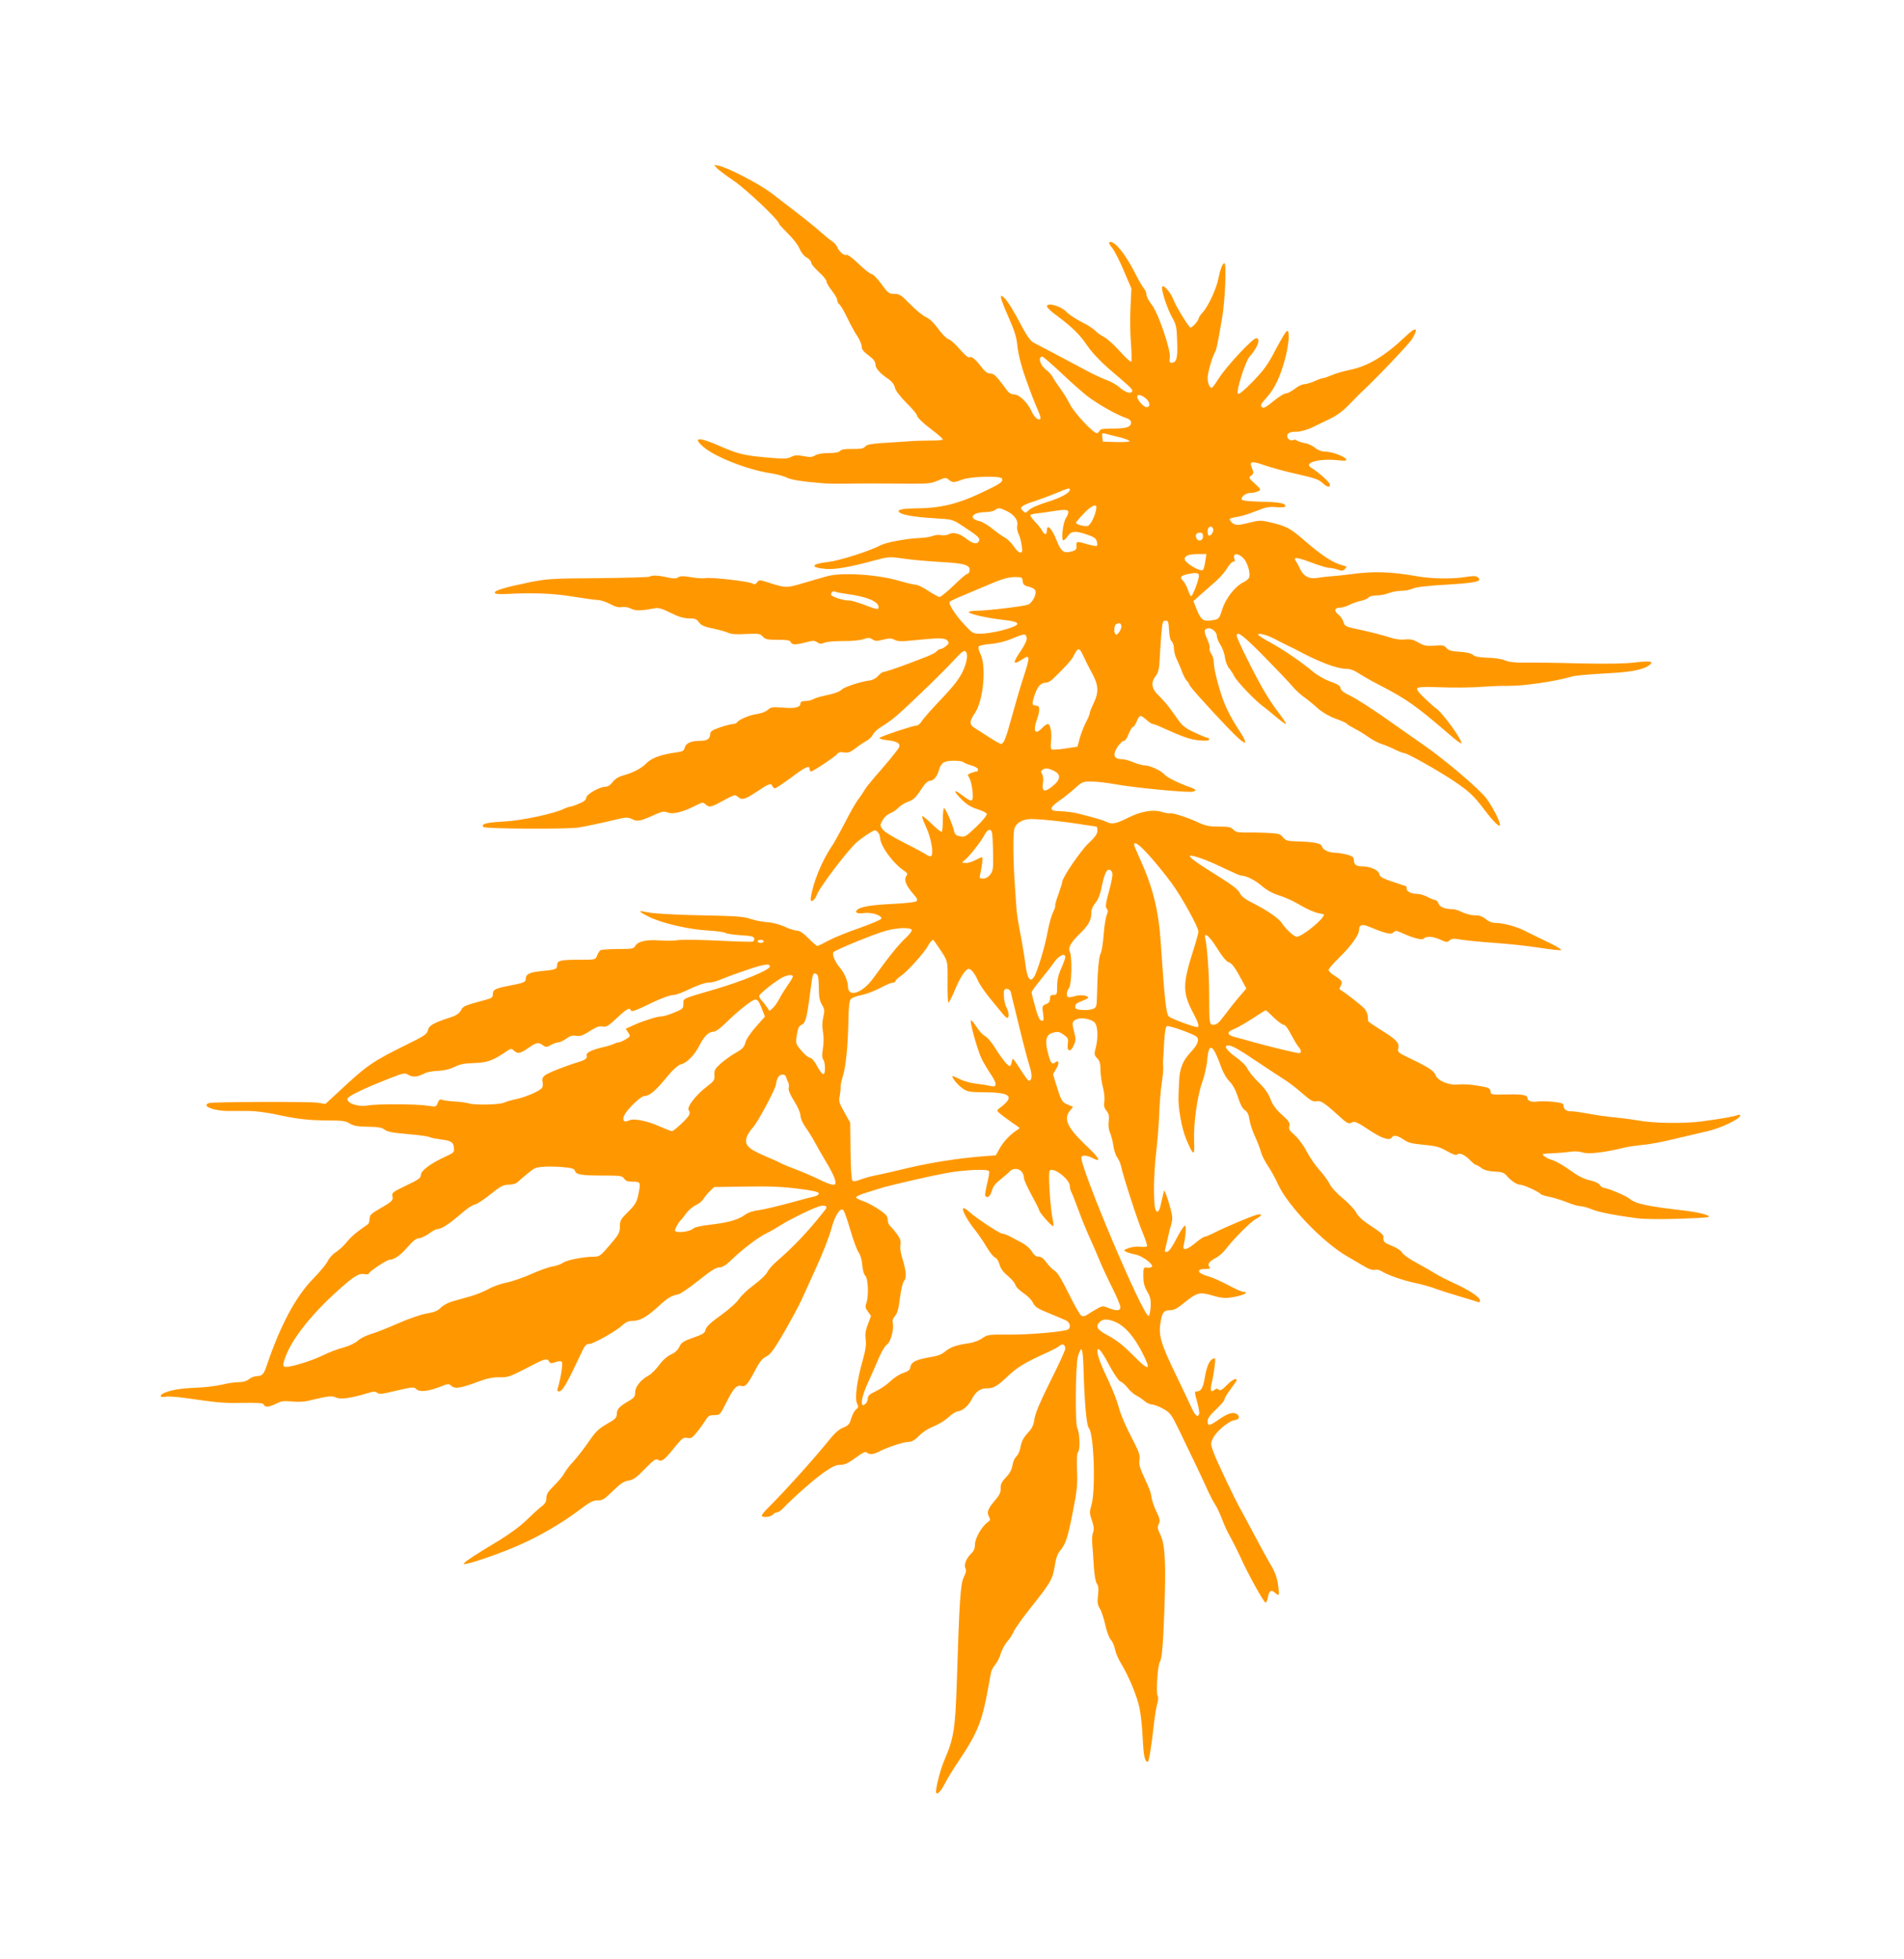 <?xml version="1.0" standalone="no"?>
<!DOCTYPE svg PUBLIC "-//W3C//DTD SVG 20010904//EN"
 "http://www.w3.org/TR/2001/REC-SVG-20010904/DTD/svg10.dtd">
<svg version="1.0" xmlns="http://www.w3.org/2000/svg"
 width="1244pt" height="1280pt" viewBox="0 0 1244 1280"
 preserveAspectRatio="xMidYMid meet">
<g transform="translate(0,1280) scale(0.1,-0.1)"
fill="#ff9800" stroke="none">
<path d="M4684 11702 c10 -12 60 -49 110 -83 81 -55 296 -258 296 -281 0 -4
27 -33 59 -65 33 -32 67 -76 75 -98 10 -24 28 -47 46 -57 17 -9 30 -24 30 -34
0 -9 23 -36 50 -61 28 -25 50 -52 50 -61 0 -10 16 -37 35 -61 19 -24 35 -52
35 -61 0 -10 7 -23 15 -30 9 -7 32 -47 52 -89 20 -42 49 -95 65 -118 15 -23
28 -53 28 -67 0 -18 12 -34 45 -58 32 -24 44 -40 45 -59 0 -26 28 -57 88 -98
20 -14 35 -34 39 -53 4 -19 31 -55 74 -99 38 -37 69 -74 69 -80 0 -15 40 -53
113 -108 31 -24 57 -47 57 -52 0 -4 -35 -8 -77 -7 -43 0 -114 -2 -158 -6 -44
-3 -120 -8 -170 -11 -67 -5 -93 -10 -103 -23 -9 -12 -28 -16 -82 -15 -48 1
-73 -3 -81 -13 -8 -9 -33 -14 -76 -14 -40 0 -72 -6 -87 -15 -18 -12 -33 -13
-75 -5 -42 8 -58 7 -82 -5 -24 -13 -47 -14 -146 -5 -161 14 -198 23 -318 75
-141 62 -183 60 -110 -4 74 -65 287 -149 435 -172 41 -6 91 -19 110 -29 31
-15 90 -25 245 -38 28 -2 95 -3 150 -2 119 2 212 2 402 0 125 -1 147 1 192 21
48 20 53 20 70 5 22 -20 35 -20 86 0 55 22 255 27 262 7 8 -21 -10 -34 -143
-96 -145 -69 -263 -97 -410 -98 -105 -1 -142 -10 -114 -29 24 -16 107 -29 229
-36 113 -7 115 -7 180 -50 100 -65 115 -79 108 -97 -10 -25 -40 -21 -81 12
-44 35 -87 47 -117 31 -12 -7 -34 -9 -50 -6 -16 3 -41 1 -57 -6 -15 -6 -54
-12 -87 -13 -83 -4 -215 -28 -251 -47 -69 -37 -268 -101 -341 -109 -116 -13
-124 -37 -15 -46 59 -5 164 14 324 58 82 22 90 23 180 10 51 -8 152 -17 223
-21 143 -8 189 -16 205 -35 12 -14 3 -45 -12 -45 -6 0 -45 -34 -87 -75 -43
-41 -84 -75 -92 -75 -8 0 -41 18 -74 40 -33 22 -70 40 -82 40 -13 0 -62 12
-110 26 -144 42 -377 56 -471 29 -26 -7 -94 -27 -152 -44 -111 -33 -115 -33
-223 1 -64 21 -68 21 -80 4 -11 -15 -18 -16 -34 -7 -26 14 -269 41 -305 34
-15 -3 -57 0 -92 6 -51 9 -70 9 -85 -1 -15 -9 -31 -9 -71 0 -58 14 -103 15
-114 5 -4 -4 -154 -8 -334 -10 -305 -2 -336 -4 -452 -27 -161 -33 -232 -54
-227 -69 2 -8 29 -10 88 -7 157 9 304 3 430 -19 70 -11 140 -21 156 -21 17 0
52 -12 79 -26 33 -18 57 -24 77 -20 17 3 41 -1 59 -10 31 -16 66 -15 155 2 25
5 49 -2 105 -30 52 -26 86 -36 120 -36 38 0 50 -4 65 -26 15 -20 35 -29 94
-41 40 -8 85 -21 99 -28 17 -8 55 -11 115 -7 82 4 92 2 109 -17 16 -18 30 -21
98 -21 61 0 80 -3 84 -15 8 -19 34 -19 101 -1 44 12 55 12 72 0 15 -11 25 -12
48 -3 15 7 70 11 121 11 55 -1 110 4 132 12 34 11 42 11 60 -1 18 -12 28 -13
70 -2 41 10 54 10 75 -1 21 -11 45 -12 139 -2 153 16 191 15 207 -4 11 -14 10
-19 -10 -35 -13 -11 -29 -19 -36 -19 -7 0 -18 -7 -25 -15 -6 -8 -37 -24 -68
-36 -32 -12 -79 -30 -107 -41 -81 -31 -159 -57 -173 -58 -7 0 -23 -12 -35 -26
-12 -14 -36 -27 -52 -29 -58 -7 -164 -41 -184 -59 -18 -17 -48 -27 -131 -45
-19 -4 -45 -13 -57 -19 -12 -7 -35 -12 -52 -12 -21 0 -31 -5 -31 -15 0 -26
-35 -35 -114 -28 -68 5 -79 4 -99 -14 -12 -12 -44 -24 -72 -28 -50 -7 -118
-36 -130 -55 -3 -5 -15 -10 -26 -10 -11 0 -49 -10 -85 -22 -51 -18 -64 -27
-64 -43 0 -32 -20 -45 -66 -45 -59 0 -92 -15 -100 -44 -5 -21 -14 -26 -52 -31
-103 -14 -166 -37 -199 -72 -33 -34 -90 -63 -161 -82 -23 -7 -47 -23 -60 -41
-14 -19 -32 -30 -46 -30 -39 0 -126 -50 -126 -72 0 -13 -14 -25 -46 -38 -25
-11 -51 -20 -58 -20 -7 0 -27 -7 -44 -15 -62 -31 -275 -76 -387 -82 -117 -6
-156 -16 -136 -36 12 -12 530 -15 616 -4 37 5 152 29 272 58 44 10 56 10 84
-3 35 -17 50 -14 153 32 42 19 55 21 81 11 35 -12 98 4 184 48 39 20 44 21 60
7 25 -23 36 -21 119 25 68 37 75 39 91 25 27 -25 48 -20 121 29 84 56 98 61
106 41 3 -9 11 -16 18 -16 6 0 53 32 105 70 93 70 121 83 121 55 0 -8 4 -15 9
-15 13 0 154 94 170 113 10 13 23 16 46 11 26 -4 40 1 77 29 25 20 58 42 73
49 14 8 32 25 38 39 7 13 27 33 45 44 18 11 55 36 81 55 51 37 334 309 414
398 26 30 53 52 60 49 24 -7 19 -67 -12 -132 -22 -47 -58 -95 -140 -181 -61
-64 -119 -129 -128 -145 -10 -16 -25 -29 -35 -29 -22 0 -229 -69 -242 -81 -5
-4 19 -11 52 -15 67 -7 89 -23 74 -50 -11 -20 -88 -113 -159 -193 -28 -33 -57
-69 -64 -82 -7 -13 -25 -40 -40 -59 -15 -19 -55 -88 -88 -154 -34 -65 -70
-130 -80 -145 -71 -103 -131 -250 -144 -351 -4 -31 26 -14 39 22 17 50 212
306 266 349 23 19 59 45 80 57 33 21 37 21 52 7 9 -9 16 -26 16 -37 0 -53 86
-170 159 -218 21 -14 22 -19 11 -36 -15 -24 1 -62 50 -118 23 -26 27 -36 17
-44 -7 -6 -73 -13 -147 -17 -139 -6 -215 -18 -237 -37 -23 -19 -2 -30 42 -23
49 7 120 -16 113 -37 -3 -7 -67 -34 -143 -61 -76 -26 -167 -63 -202 -82 -35
-19 -68 -35 -73 -35 -5 0 -31 23 -58 50 -33 34 -58 50 -74 50 -14 0 -52 12
-84 27 -34 15 -79 27 -109 28 -27 2 -75 10 -105 20 -61 19 -80 20 -400 27
-124 3 -247 11 -274 17 -27 6 -51 10 -53 7 -3 -3 23 -19 58 -36 83 -41 258
-82 384 -89 55 -3 107 -10 115 -16 8 -5 53 -12 100 -15 68 -4 85 -8 88 -21 2
-9 -3 -18 -10 -21 -7 -2 -112 1 -233 7 -121 6 -236 7 -255 3 -19 -4 -71 -5
-116 -2 -91 7 -148 -6 -164 -37 -10 -17 -22 -19 -113 -19 -56 0 -107 -4 -114
-8 -6 -4 -16 -20 -22 -35 -10 -27 -11 -27 -113 -27 -128 0 -148 -5 -148 -36 0
-26 -8 -29 -109 -39 -71 -7 -96 -20 -96 -50 0 -21 -13 -27 -110 -45 -89 -17
-105 -26 -105 -54 0 -21 -7 -27 -37 -35 -154 -42 -154 -42 -171 -71 -12 -21
-32 -35 -67 -46 -112 -36 -143 -54 -149 -84 -5 -25 -20 -36 -128 -89 -235
-116 -268 -138 -457 -315 l-85 -78 -50 8 c-53 8 -678 6 -708 -2 -58 -17 26
-52 122 -52 41 0 104 0 140 0 36 0 110 -10 165 -21 147 -32 217 -40 344 -41
96 0 119 -3 146 -20 25 -15 51 -20 118 -21 67 -1 92 -5 110 -19 17 -14 55 -21
151 -29 70 -6 135 -15 144 -20 9 -5 42 -11 72 -15 69 -9 82 -17 86 -54 3 -29
0 -33 -53 -57 -97 -44 -163 -93 -163 -120 0 -21 -14 -31 -96 -70 -88 -42 -95
-48 -90 -70 7 -27 -1 -34 -94 -88 -46 -27 -55 -37 -55 -60 -1 -16 -5 -31 -11
-35 -76 -52 -106 -78 -137 -115 -20 -25 -53 -55 -72 -67 -20 -12 -45 -39 -55
-61 -11 -21 -53 -72 -93 -112 -114 -116 -215 -305 -302 -562 -21 -63 -31 -75
-65 -75 -15 0 -39 -9 -53 -20 -16 -13 -40 -20 -69 -20 -23 0 -72 -7 -108 -16
-36 -9 -112 -18 -169 -20 -99 -4 -160 -14 -208 -34 -34 -14 -29 -33 7 -25 16
4 78 -1 137 -9 205 -30 249 -34 375 -31 99 1 128 -1 132 -12 7 -19 35 -16 81
7 32 17 51 19 102 14 35 -4 82 -2 105 4 132 32 158 35 183 22 27 -14 101 -4
202 27 41 13 55 14 66 5 11 -9 26 -10 58 -3 186 43 181 42 200 25 22 -20 78
-14 157 17 50 20 54 21 71 5 23 -21 60 -16 174 27 60 22 97 30 141 29 53 -1
69 4 173 58 121 64 137 69 151 45 7 -13 14 -13 41 -4 20 7 36 8 42 2 8 -8 -7
-109 -26 -170 -6 -17 -3 -23 8 -23 22 0 52 52 141 242 26 57 35 68 56 68 28 0
178 85 219 124 18 17 38 26 59 26 51 0 94 23 168 90 69 63 87 74 136 84 14 3
74 44 133 91 77 62 114 85 134 85 21 0 44 14 82 51 75 72 176 148 229 173 25
12 65 35 90 51 52 34 187 101 244 121 43 15 68 6 49 -18 -109 -139 -202 -238
-323 -343 -25 -22 -50 -51 -57 -66 -6 -15 -45 -52 -85 -82 -41 -30 -86 -72
-100 -94 -14 -22 -68 -70 -120 -107 -67 -48 -94 -74 -98 -93 -4 -22 -17 -30
-80 -52 -64 -22 -77 -31 -91 -59 -10 -22 -29 -40 -55 -51 -25 -12 -55 -38 -78
-70 -21 -28 -51 -58 -66 -66 -51 -27 -90 -74 -90 -110 0 -29 -6 -37 -44 -59
-60 -35 -76 -53 -76 -85 0 -23 -10 -33 -65 -64 -54 -31 -74 -51 -118 -115 -28
-42 -73 -99 -98 -127 -26 -27 -53 -63 -62 -80 -8 -16 -38 -52 -66 -80 -40 -39
-51 -56 -51 -81 0 -24 -8 -38 -32 -56 -18 -14 -62 -54 -98 -89 -37 -37 -112
-92 -173 -129 -186 -112 -249 -155 -235 -158 23 -5 243 71 363 125 136 60 279
144 390 228 70 53 92 64 121 63 30 -1 43 7 98 61 49 48 71 63 102 68 31 5 52
19 107 76 58 59 72 69 86 60 24 -15 40 -4 106 78 52 64 60 70 86 65 24 -5 33
1 62 37 19 23 44 58 56 77 18 30 26 35 58 35 37 0 38 1 80 85 47 93 67 114
100 105 25 -6 40 13 93 114 24 45 43 68 67 79 27 13 50 45 118 161 46 81 97
175 113 211 17 36 61 135 100 220 39 85 80 193 93 239 23 89 59 145 79 125 7
-7 27 -65 46 -130 19 -66 43 -131 54 -146 12 -17 21 -48 24 -82 2 -33 10 -61
20 -71 19 -19 23 -136 6 -180 -8 -21 -6 -31 11 -54 l20 -28 -20 -54 c-16 -40
-19 -66 -15 -100 5 -34 -1 -70 -19 -135 -38 -134 -53 -247 -38 -281 11 -23 10
-29 -7 -42 -10 -9 -24 -35 -31 -59 -10 -36 -18 -45 -52 -59 -28 -11 -57 -37
-96 -86 -88 -110 -297 -342 -390 -433 -29 -28 -49 -54 -46 -58 12 -12 61 -6
73 9 7 8 19 15 27 15 8 0 24 10 36 23 68 71 206 193 269 237 55 38 80 50 108
50 29 0 52 11 100 46 45 33 65 43 73 35 15 -15 43 -14 79 5 56 29 162 64 193
64 23 0 41 11 70 40 23 24 61 48 94 61 30 11 74 38 98 60 23 21 51 39 61 39
28 0 70 36 92 80 25 48 55 70 98 70 45 0 66 12 142 84 61 57 108 85 265 156
28 13 58 29 67 37 20 18 38 9 38 -18 0 -11 -43 -106 -97 -212 -67 -135 -98
-208 -104 -246 -5 -39 -16 -62 -37 -85 -36 -38 -47 -60 -56 -107 -3 -20 -15
-44 -25 -54 -11 -9 -23 -36 -26 -58 -5 -29 -18 -54 -43 -79 -27 -29 -35 -45
-34 -71 1 -25 -7 -44 -32 -73 -52 -61 -60 -82 -45 -111 11 -21 10 -25 -8 -38
-38 -26 -83 -106 -83 -145 0 -26 -7 -43 -24 -59 -33 -32 -50 -75 -38 -97 7
-13 4 -28 -10 -56 -23 -43 -30 -158 -47 -703 -10 -293 -20 -354 -81 -495 -28
-65 -61 -198 -53 -213 8 -14 34 15 60 67 14 28 56 96 93 151 115 171 147 250
185 460 9 50 18 100 21 112 2 12 15 34 28 50 13 16 29 48 35 71 7 23 25 57 40
75 16 17 35 48 44 67 8 19 56 87 106 150 136 171 148 191 162 277 8 52 19 84
36 103 36 43 49 83 83 255 27 138 31 175 27 267 -3 77 -1 112 8 125 14 19 9
124 -7 155 -14 28 -11 405 4 463 7 28 18 50 23 50 6 0 11 -38 13 -90 7 -250
20 -406 36 -424 34 -38 46 -412 16 -509 -12 -38 -12 -50 4 -95 13 -39 15 -59
8 -78 -6 -14 -8 -45 -6 -70 2 -24 7 -89 10 -144 4 -61 11 -107 20 -120 11 -15
13 -35 8 -77 -5 -46 -3 -63 11 -85 10 -15 26 -62 36 -106 9 -43 26 -89 37
-100 11 -12 23 -40 27 -62 4 -22 22 -65 41 -95 48 -79 103 -210 119 -288 8
-37 18 -125 21 -197 6 -119 14 -155 33 -155 8 0 26 113 41 253 5 48 15 105 21
126 7 24 8 45 2 54 -11 20 2 204 15 220 13 15 21 106 29 322 12 322 6 442 -25
507 -19 38 -21 50 -11 71 10 22 8 34 -15 81 -15 31 -30 72 -32 93 -6 38 -10
48 -59 155 -19 43 -24 66 -20 91 6 29 -3 52 -55 153 -35 65 -71 151 -80 189
-10 39 -39 114 -64 167 -52 108 -76 172 -76 199 0 37 26 7 78 -91 32 -59 61
-101 72 -105 11 -4 32 -22 47 -41 14 -19 40 -42 57 -51 17 -8 41 -25 54 -36
12 -12 35 -22 50 -23 15 -1 48 -14 74 -29 42 -23 52 -36 97 -128 69 -142 169
-351 198 -417 14 -30 33 -66 43 -80 10 -15 31 -58 45 -96 14 -38 38 -89 53
-114 14 -25 45 -86 68 -136 50 -111 152 -294 163 -294 5 0 12 16 15 35 8 43
22 52 47 29 10 -9 21 -15 24 -13 2 3 0 33 -5 68 -6 44 -20 82 -48 129 -22 37
-74 132 -116 212 -43 80 -81 152 -86 160 -31 54 -153 310 -170 359 -21 56 -21
61 -5 94 21 45 103 114 141 119 32 3 39 25 13 41 -23 14 -59 3 -117 -38 -61
-42 -72 -43 -72 -10 0 18 16 41 55 77 30 28 55 57 55 65 0 8 18 38 40 67 22
29 40 56 40 59 0 18 -30 3 -65 -33 -30 -30 -42 -37 -52 -29 -9 9 -17 8 -28 -1
-24 -20 -30 -4 -17 48 6 26 14 73 18 106 6 56 6 58 -14 47 -23 -12 -39 -53
-52 -130 -10 -59 -24 -81 -50 -81 -16 0 -16 -4 1 -67 11 -38 17 -74 14 -81
-10 -26 -27 -10 -54 50 -16 35 -60 128 -99 208 -103 214 -115 260 -97 355 10
53 21 65 60 65 26 0 49 13 100 55 75 61 96 66 181 40 60 -18 93 -19 161 -3 51
12 72 28 36 28 -9 0 -53 20 -98 44 -45 24 -102 50 -126 56 -77 21 -89 50 -21
50 26 0 33 3 25 11 -17 17 -4 38 38 59 21 11 51 37 66 57 51 67 163 180 198
199 42 22 46 37 8 28 -34 -8 -213 -83 -282 -119 -28 -14 -55 -25 -61 -25 -6 0
-33 -18 -59 -40 -54 -46 -86 -53 -78 -18 13 53 19 126 10 131 -5 3 -29 -33
-54 -81 -28 -56 -51 -88 -63 -90 -16 -3 -18 0 -11 25 4 15 11 46 16 68 4 22
13 59 21 83 10 37 10 52 -4 105 -9 34 -22 76 -29 92 l-12 30 -8 -30 c-4 -16
-11 -48 -16 -70 -12 -59 -36 -53 -40 10 -7 95 -2 231 13 355 8 69 16 175 18
235 2 61 9 148 16 195 7 47 12 96 10 110 -1 14 -2 32 -1 40 1 8 4 61 7 118 4
68 10 105 18 108 17 6 182 -54 196 -71 17 -20 4 -52 -41 -100 -52 -56 -72
-106 -75 -190 -2 -38 -4 -81 -4 -95 -4 -75 21 -214 51 -284 46 -110 56 -113
51 -13 -5 112 20 296 53 387 15 41 30 109 33 150 11 116 38 98 94 -60 11 -30
34 -69 51 -85 21 -21 40 -55 55 -102 15 -47 30 -76 46 -86 17 -12 25 -29 30
-64 4 -26 20 -75 36 -108 15 -33 33 -79 39 -102 6 -22 27 -64 46 -91 18 -27
48 -80 64 -117 64 -142 297 -384 455 -474 22 -13 67 -39 99 -58 39 -24 65 -33
81 -29 12 3 31 -1 43 -9 33 -23 144 -62 225 -78 41 -9 99 -25 129 -37 30 -11
99 -33 154 -49 55 -16 108 -33 118 -36 12 -5 17 -2 17 8 0 22 -73 71 -173 115
-45 21 -100 49 -122 63 -22 14 -77 46 -122 70 -45 24 -86 53 -92 65 -5 12 -33
31 -65 44 -55 22 -60 28 -57 61 1 11 -28 36 -79 68 -57 37 -85 62 -99 89 -10
20 -49 61 -85 91 -39 31 -76 71 -88 95 -11 23 -42 64 -67 92 -26 28 -64 83
-84 122 -21 40 -55 86 -78 106 -34 29 -40 39 -35 60 5 20 -3 32 -48 73 -39 35
-60 63 -75 102 -14 38 -38 71 -79 111 -32 32 -64 71 -71 87 -7 18 -39 50 -77
77 -61 44 -82 76 -49 76 24 0 69 -25 195 -110 63 -42 140 -93 170 -112 31 -19
85 -61 120 -92 51 -45 70 -55 89 -51 28 7 51 -7 137 -85 69 -63 75 -66 102
-51 13 7 38 -5 105 -50 85 -57 137 -74 152 -49 10 17 37 11 76 -15 29 -21 54
-27 130 -34 79 -7 103 -13 152 -41 42 -23 61 -30 69 -22 14 14 53 -5 87 -42
14 -14 28 -26 33 -26 5 0 22 -9 37 -21 20 -14 46 -21 86 -23 47 -2 62 -7 79
-27 29 -34 67 -59 89 -59 21 0 124 -47 132 -60 3 -5 31 -14 63 -20 31 -7 83
-23 114 -36 32 -13 69 -24 83 -24 15 0 47 -9 73 -20 45 -19 157 -41 307 -60
39 -5 160 -6 275 -2 199 8 204 9 170 24 -19 9 -80 21 -135 28 -253 29 -330 45
-370 80 -21 18 -146 70 -168 70 -7 0 -17 8 -24 18 -6 11 -34 24 -66 31 -40 9
-77 28 -129 66 -40 29 -92 59 -115 66 -40 11 -76 37 -57 41 5 1 34 2 64 4 30
1 78 5 106 9 33 5 65 3 88 -5 36 -11 144 1 266 32 25 6 79 14 120 18 41 3 134
20 205 38 72 17 169 40 218 51 87 19 217 81 217 103 0 6 -8 7 -17 3 -27 -10
-105 -24 -233 -41 -121 -16 -321 -13 -423 7 -29 5 -95 14 -147 19 -52 5 -131
16 -175 25 -44 8 -94 15 -112 15 -32 0 -47 13 -48 40 0 11 -18 17 -70 22 -38
4 -82 4 -97 2 -35 -7 -68 3 -68 21 0 21 -32 27 -128 25 -114 -2 -110 -3 -114
22 -3 19 -13 24 -83 35 -44 8 -101 11 -126 8 -60 -7 -135 23 -149 60 -11 29
-44 51 -163 108 -84 40 -87 43 -81 70 7 35 -13 56 -118 121 -43 27 -78 51 -79
55 0 3 -2 18 -3 33 -1 15 -10 36 -21 48 -21 24 -142 117 -158 123 -6 2 -5 12
2 25 15 28 10 36 -40 68 -21 13 -39 30 -39 37 0 7 32 44 71 82 80 79 129 148
129 182 0 30 19 37 56 22 120 -49 152 -57 167 -41 14 13 19 13 49 0 81 -37
138 -52 150 -40 18 18 60 15 109 -7 39 -18 45 -18 60 -5 14 13 27 14 76 5 32
-5 130 -15 218 -21 88 -6 217 -20 288 -31 70 -11 135 -19 145 -16 10 2 -27 25
-93 56 -60 29 -126 61 -145 71 -51 26 -138 50 -183 50 -27 0 -48 8 -69 25 -21
18 -41 25 -72 25 -23 0 -59 9 -81 20 -22 11 -49 20 -61 20 -51 0 -86 13 -95
36 -4 13 -14 24 -21 24 -7 0 -30 9 -51 20 -20 11 -51 20 -68 20 -38 0 -69 16
-69 35 0 8 -1 15 -3 15 -1 0 -40 13 -87 29 -68 23 -86 33 -88 50 -4 26 -59 51
-113 51 -39 0 -53 11 -54 45 0 15 -11 23 -45 32 -25 6 -59 12 -77 12 -43 1
-80 19 -86 41 -5 21 -51 30 -163 33 -63 2 -74 5 -92 27 -18 23 -29 25 -109 29
-48 2 -112 3 -142 2 -43 0 -59 4 -73 19 -16 17 -32 20 -96 20 -64 0 -87 5
-138 29 -66 31 -173 65 -181 57 -3 -2 -25 2 -50 9 -61 19 -139 5 -228 -40 -73
-37 -103 -42 -136 -24 -20 10 -78 27 -189 55 -30 7 -78 13 -106 14 -80 0 -84
18 -17 66 31 21 79 59 106 84 48 43 52 45 111 44 33 0 100 -8 149 -17 116 -22
477 -57 510 -49 26 6 21 16 -15 28 -80 28 -154 65 -170 84 -21 25 -94 59 -130
60 -14 0 -47 9 -73 20 -26 11 -59 20 -73 20 -40 0 -56 14 -49 42 8 32 45 78
61 78 7 0 21 20 30 45 10 25 22 45 27 45 6 0 16 15 24 33 20 48 25 49 62 17
18 -17 38 -30 44 -30 6 0 29 -8 52 -19 153 -69 192 -82 252 -88 46 -4 65 -2
65 6 0 6 -5 11 -11 11 -6 0 -43 15 -83 34 -54 24 -80 44 -102 74 -16 22 -42
59 -59 82 -16 23 -49 61 -72 83 -50 46 -56 87 -22 131 16 20 22 44 25 99 2 39
7 115 11 167 7 86 10 95 28 95 18 0 20 -8 23 -62 2 -38 8 -66 17 -73 8 -7 15
-28 15 -47 0 -20 9 -52 19 -72 10 -20 26 -57 35 -83 10 -25 24 -52 32 -58 7
-7 14 -17 14 -22 0 -10 105 -128 245 -275 128 -135 157 -139 72 -11 -31 46
-69 118 -86 160 -34 84 -71 226 -71 273 0 17 -7 41 -16 53 -9 13 -14 29 -11
36 3 7 -3 32 -14 56 -23 52 -24 66 -3 74 24 9 64 -20 64 -48 0 -13 11 -39 23
-58 13 -19 27 -56 30 -83 4 -27 16 -58 26 -69 10 -12 27 -37 36 -56 17 -33
135 -156 181 -190 12 -8 50 -39 83 -67 34 -29 66 -53 72 -53 5 0 -13 28 -39
63 -27 34 -70 97 -96 141 -57 94 -186 353 -186 372 0 36 44 2 182 -138 82 -84
165 -171 183 -193 18 -22 52 -53 76 -70 23 -16 63 -49 89 -73 30 -26 72 -51
115 -67 38 -13 71 -28 74 -33 3 -5 26 -19 51 -32 25 -12 65 -37 90 -55 25 -18
63 -38 85 -45 22 -7 61 -23 87 -36 26 -13 54 -24 62 -24 20 0 230 -118 334
-189 93 -63 122 -91 194 -186 56 -74 98 -114 98 -94 0 25 -50 121 -88 172 -47
62 -272 254 -410 349 -59 41 -177 124 -262 184 -86 60 -184 122 -217 138 -43
20 -63 36 -65 50 -2 16 -19 27 -66 43 -35 13 -84 40 -110 62 -80 67 -199 148
-282 193 -44 24 -80 47 -80 52 0 13 59 -2 109 -29 25 -13 66 -34 91 -46 25
-12 52 -25 60 -30 142 -76 258 -119 319 -119 24 0 52 -11 81 -31 25 -16 79
-47 120 -68 188 -97 245 -136 469 -329 40 -35 75 -61 78 -58 13 13 -126 206
-167 230 -8 5 -41 34 -73 65 -41 39 -54 58 -47 65 7 7 48 10 113 7 134 -5 235
-4 327 3 41 3 109 6 151 5 106 -1 315 30 419 61 19 6 114 15 210 20 172 8 253
23 295 54 34 25 8 30 -93 18 -65 -8 -185 -10 -362 -6 -146 4 -307 6 -358 5
-65 -1 -104 4 -130 15 -21 9 -69 17 -113 17 -55 2 -82 7 -95 18 -12 11 -43 18
-88 21 -54 3 -72 9 -85 24 -14 18 -25 20 -78 16 -53 -4 -69 -1 -105 20 -34 19
-53 24 -90 20 -31 -3 -69 3 -112 18 -35 11 -113 31 -172 44 -103 21 -108 24
-116 51 -4 16 -19 38 -34 50 -31 25 -25 45 12 45 14 0 42 9 62 19 21 11 54 22
75 26 20 4 41 13 48 21 6 8 30 14 54 14 23 0 59 7 78 15 20 8 57 15 82 15 25
0 59 7 74 14 19 10 91 19 216 26 198 12 239 21 213 46 -12 12 -26 13 -79 5
-92 -15 -223 -13 -325 5 -168 29 -278 33 -427 13 -43 -6 -102 -12 -130 -14
-29 -2 -71 -7 -94 -11 -51 -8 -87 12 -109 59 -8 18 -20 40 -26 49 -22 31 0 30
97 -6 52 -20 106 -36 119 -36 13 0 38 -5 55 -11 27 -10 36 -9 48 4 15 14 13
16 -13 23 -63 15 -135 62 -254 165 -94 81 -115 92 -232 119 -49 11 -65 11
-122 -4 -84 -21 -99 -20 -121 4 -20 22 -17 24 49 35 22 4 73 20 115 37 62 25
85 29 128 25 29 -3 55 -2 58 3 13 20 -30 30 -150 32 -84 2 -130 7 -132 14 -6
19 27 44 58 44 17 0 39 5 50 11 19 10 18 13 -23 49 -40 38 -42 40 -23 53 16
13 17 18 6 45 -21 49 -8 53 82 22 45 -16 142 -42 215 -58 106 -24 139 -35 161
-56 31 -30 54 -34 49 -9 -3 15 -78 82 -124 109 -48 30 53 59 166 48 67 -6 73
-5 62 9 -17 20 -96 47 -138 47 -20 0 -44 9 -61 24 -16 13 -47 28 -68 31 -22 4
-45 12 -52 17 -7 5 -16 7 -22 4 -15 -10 -41 5 -41 24 0 22 19 30 68 30 20 0
62 12 92 26 30 15 84 41 120 58 44 21 86 52 128 96 35 36 68 70 74 75 93 85
316 320 335 352 43 74 25 81 -43 16 -133 -127 -245 -195 -363 -219 -42 -9 -96
-24 -120 -35 -24 -10 -49 -19 -56 -19 -7 0 -32 -9 -56 -20 -24 -11 -55 -20
-68 -20 -13 0 -40 -13 -61 -30 -21 -16 -47 -30 -58 -30 -12 0 -48 -23 -82 -51
-50 -41 -64 -48 -75 -39 -13 10 -8 20 30 62 53 59 88 133 121 253 26 98 32
189 12 183 -7 -3 -39 -57 -73 -121 -50 -97 -75 -132 -148 -208 -59 -60 -92
-88 -99 -81 -14 14 48 210 76 242 53 58 75 120 43 120 -23 0 -192 -181 -242
-259 -44 -68 -49 -73 -61 -56 -8 11 -14 35 -14 55 0 34 29 136 49 171 9 16 16
49 46 224 19 110 29 355 15 355 -13 0 -28 -39 -41 -105 -12 -62 -67 -181 -103
-218 -14 -15 -26 -34 -26 -41 0 -12 -40 -56 -52 -56 -10 0 -94 136 -111 181
-17 45 -61 98 -73 87 -11 -12 27 -133 60 -194 32 -57 34 -69 37 -166 4 -109
-4 -138 -38 -138 -12 0 -14 8 -10 33 7 50 -74 289 -118 346 -19 24 -35 54 -35
67 0 12 -7 29 -15 38 -8 8 -32 48 -52 88 -70 139 -141 227 -174 216 -7 -2 0
-17 16 -36 15 -18 50 -85 77 -150 l50 -117 -6 -125 c-4 -69 -2 -174 3 -235 5
-60 5 -113 2 -118 -4 -4 -38 27 -75 68 -37 42 -84 84 -104 94 -21 10 -46 29
-57 41 -11 12 -51 38 -90 57 -38 20 -81 48 -95 63 -36 40 -130 67 -130 38 0
-7 28 -34 63 -59 104 -78 152 -125 201 -198 29 -42 82 -99 138 -148 155 -132
162 -139 154 -152 -10 -16 -44 -4 -83 29 -17 16 -57 38 -88 49 -31 12 -85 37
-118 55 -65 35 -314 167 -357 189 -15 8 -41 43 -65 88 -62 118 -102 184 -125
204 -18 17 -20 17 -20 1 0 -10 22 -68 50 -130 36 -81 52 -131 56 -177 5 -57
26 -140 56 -224 31 -88 61 -165 80 -207 12 -27 19 -51 15 -54 -13 -14 -38 8
-57 48 -25 57 -81 111 -114 111 -17 0 -34 9 -46 26 -72 97 -86 111 -111 111
-18 0 -34 12 -60 46 -36 48 -63 69 -78 59 -5 -3 -33 21 -61 54 -28 33 -61 62
-73 65 -12 3 -42 33 -67 67 -29 40 -57 67 -80 77 -19 8 -65 45 -102 83 -60 61
-71 69 -105 69 -35 0 -42 5 -85 65 -26 36 -55 65 -64 65 -9 0 -47 30 -84 66
-40 38 -73 63 -80 59 -14 -8 -49 22 -61 52 -4 12 -21 30 -36 39 -15 10 -46 35
-68 55 -37 35 -132 110 -329 260 -78 59 -282 165 -340 176 l-31 6 19 -21z
m2249 -1338 c61 -58 138 -126 170 -151 66 -51 194 -124 250 -142 25 -9 37 -18
37 -31 0 -30 -31 -40 -120 -40 -62 0 -82 -3 -86 -15 -4 -8 -11 -15 -18 -15
-24 1 -147 132 -175 188 -16 32 -45 78 -63 103 -18 24 -40 57 -48 72 -8 16
-27 38 -43 49 -41 30 -59 88 -26 88 5 0 60 -48 122 -106z m551 -165 c31 -24
35 -59 7 -59 -19 0 -61 47 -61 69 0 17 25 13 54 -10z m-171 -255 c37 -9 67
-21 67 -26 0 -5 -39 -7 -87 -6 l-88 3 -3 29 c-3 26 -1 28 20 23 13 -4 53 -14
91 -23z m-323 -343 c0 -21 -58 -53 -149 -81 -55 -17 -106 -39 -118 -52 -22
-21 -24 -22 -40 -5 -17 17 -17 19 1 32 11 8 42 21 70 29 28 9 89 31 136 50 93
39 100 40 100 27z m173 -121 c-6 -48 -37 -111 -57 -116 -22 -5 -76 10 -76 21
0 4 23 31 52 61 49 52 86 67 81 34z m-583 -20 c49 -25 74 -61 66 -94 -3 -13 1
-36 8 -52 8 -16 18 -50 21 -76 6 -40 5 -48 -9 -48 -9 0 -28 18 -43 41 -14 22
-40 47 -56 56 -16 8 -53 34 -82 58 -30 24 -67 46 -84 50 -76 16 -52 58 34 59
30 1 60 7 67 14 17 17 32 15 78 -8z m400 -5 c0 -9 -7 -27 -16 -40 -19 -29 -32
-145 -17 -145 6 0 18 11 27 24 23 36 49 40 121 16 52 -17 66 -27 71 -46 4 -14
4 -27 1 -30 -3 -3 -30 1 -60 10 -72 21 -76 21 -74 -11 2 -21 -4 -28 -28 -35
-55 -15 -71 -4 -102 73 -30 76 -63 110 -63 64 0 -31 -15 -32 -31 -2 -6 12 -27
39 -47 59 -20 21 -33 40 -29 44 3 3 23 8 44 10 21 2 63 8 93 13 87 14 110 13
110 -4z m946 -110 c6 -16 -12 -45 -27 -45 -10 0 -12 44 -2 53 11 11 23 8 29
-8z m-66 -50 c0 -29 -34 -36 -44 -9 -8 21 1 34 25 34 14 0 19 -7 19 -25z m15
-162 c-4 -27 -10 -52 -15 -56 -15 -17 -120 46 -120 71 0 21 29 32 83 32 l59 0
-7 -47z m248 21 c26 -25 47 -93 39 -125 -2 -9 -18 -23 -36 -32 -54 -25 -117
-104 -140 -177 -21 -64 -21 -65 -65 -72 -58 -10 -74 1 -101 68 l-23 57 46 41
c26 23 70 61 98 86 28 24 62 64 76 87 14 24 32 43 40 43 10 0 13 6 9 16 -15
40 20 45 57 8z m-290 -119 c-3 -31 -41 -130 -50 -130 -4 0 -14 18 -21 40 -7
22 -22 50 -33 61 -24 25 -16 34 41 45 50 10 65 6 63 -16z m-1151 -32 c2 -22
10 -29 40 -36 22 -5 40 -16 43 -27 8 -25 -21 -79 -48 -90 -28 -11 -268 -40
-336 -40 -28 0 -51 -4 -51 -9 0 -12 115 -38 219 -50 132 -14 130 -34 -5 -70
-44 -11 -105 -21 -134 -21 -53 0 -55 1 -108 58 -63 67 -109 140 -96 152 5 4
47 24 94 43 47 20 128 54 180 76 69 29 109 40 147 41 49 0 52 -1 55 -27z
m-1152 -83 c130 -17 210 -49 210 -86 0 -19 -7 -18 -97 16 -43 16 -85 28 -93
27 -28 -4 -120 25 -120 37 0 19 12 27 29 20 9 -4 41 -10 71 -14z m1796 -205
c7 -18 -23 -68 -36 -60 -14 9 -12 62 3 68 21 9 27 7 33 -8z m-618 -84 c2 -13
-13 -45 -37 -81 -56 -81 -55 -99 4 -60 57 38 58 27 9 -124 -20 -61 -53 -176
-75 -255 -37 -137 -51 -171 -70 -171 -5 0 -40 20 -77 44 -37 23 -79 51 -94 60
-36 21 -35 45 2 98 55 80 76 308 35 387 -9 18 -14 38 -12 45 3 8 34 15 79 19
47 4 99 17 143 36 80 33 89 33 93 2z m371 -118 c12 -27 37 -77 56 -111 43 -78
45 -126 10 -197 -13 -27 -25 -56 -25 -64 0 -7 -11 -34 -25 -60 -13 -25 -31
-71 -40 -102 l-15 -57 -79 -12 c-44 -7 -84 -9 -90 -6 -6 4 -8 24 -4 51 7 54
-4 115 -21 115 -7 0 -23 -11 -36 -25 -47 -50 -63 -24 -35 55 21 60 20 90 -4
90 -30 0 -31 10 -11 70 19 57 41 80 74 80 12 0 34 12 49 28 72 69 117 119 129
142 31 63 39 64 67 3z m-785 -692 c3 -4 26 -14 51 -21 25 -7 45 -19 45 -26 0
-8 -4 -14 -9 -14 -5 0 -21 -4 -36 -10 -24 -9 -25 -11 -12 -32 8 -13 17 -51 21
-85 7 -76 -1 -79 -68 -28 -58 45 -60 28 -2 -29 31 -31 61 -50 101 -62 32 -10
60 -24 62 -31 3 -8 -26 -44 -67 -83 -68 -65 -76 -70 -107 -64 -25 5 -35 12
-39 33 -9 43 -56 151 -66 151 -4 0 -8 -33 -8 -73 0 -41 -3 -77 -7 -81 -4 -3
-33 19 -65 51 -31 31 -60 54 -63 51 -3 -3 9 -36 27 -74 32 -69 50 -175 31
-187 -5 -4 -20 2 -33 11 -13 9 -78 44 -144 77 -70 35 -128 71 -139 86 -18 25
-18 28 -2 58 9 19 31 39 50 47 19 8 44 25 57 39 13 13 41 31 63 38 31 11 49
27 80 75 28 43 46 61 62 61 23 1 46 28 58 71 14 48 34 60 96 60 32 0 60 -4 63
-9z m592 -57 c42 -20 45 -50 7 -86 -63 -58 -90 -56 -79 8 4 19 2 43 -5 55 -9
17 -8 23 2 30 20 13 37 11 75 -7z m-16 -324 c47 -5 130 -15 185 -24 55 -8 103
-16 108 -16 4 0 7 -12 7 -27 0 -21 -15 -42 -59 -83 -52 -50 -171 -224 -171
-252 0 -6 -11 -42 -25 -81 -14 -38 -23 -72 -21 -75 3 -2 -3 -21 -14 -42 -10
-20 -26 -77 -35 -126 -18 -101 -70 -270 -90 -298 -26 -35 -42 -12 -55 81 -6
48 -18 120 -25 158 -21 108 -34 188 -34 210 -1 11 -5 76 -10 145 -11 151 -13
326 -5 370 9 42 54 70 114 69 25 0 83 -4 130 -9z m-382 -196 c2 -120 1 -133
-18 -157 -13 -17 -31 -27 -47 -27 -23 0 -25 3 -19 28 12 51 19 112 12 112 -4
0 -25 -9 -47 -21 -22 -11 -50 -19 -62 -17 l-22 3 23 20 c31 27 105 122 126
163 11 21 23 32 34 30 15 -3 17 -20 20 -134z m1029 -43 c43 -48 105 -126 139
-172 68 -94 174 -287 174 -315 0 -11 -16 -68 -35 -127 -69 -217 -69 -273 1
-405 33 -61 42 -92 27 -92 -24 0 -171 55 -186 69 -18 17 -28 110 -53 481 -14
215 -52 365 -140 558 -19 41 -34 78 -34 83 0 27 37 -1 107 -80z m334 -10 c30
-10 97 -39 150 -65 53 -25 100 -46 105 -46 35 0 91 -28 136 -66 36 -31 73 -51
118 -65 36 -11 98 -39 138 -64 41 -24 91 -46 113 -50 21 -4 39 -8 39 -10 0
-29 -143 -145 -178 -145 -17 0 -75 53 -98 91 -17 27 -96 82 -177 123 -62 31
-86 49 -97 72 -11 23 -50 53 -149 115 -199 123 -227 154 -100 110z m-583 -98
c2 -12 -8 -66 -23 -119 -21 -76 -24 -99 -14 -110 9 -11 9 -21 0 -42 -7 -15
-16 -72 -20 -127 -4 -55 -13 -111 -20 -124 -12 -22 -21 -124 -24 -285 -2 -63
-4 -69 -27 -78 -13 -5 -45 -8 -70 -6 -37 3 -45 6 -45 23 0 15 12 24 43 35 23
8 42 18 42 22 0 15 -53 21 -88 10 -19 -6 -39 -9 -44 -6 -13 8 -9 38 7 60 17
23 21 204 5 235 -14 26 6 62 65 119 56 54 75 88 75 134 0 23 9 45 26 66 17 20
32 55 40 98 19 91 33 124 53 120 9 -2 17 -13 19 -25z m-1311 -369 c2 -7 -17
-32 -43 -55 -45 -43 -108 -120 -207 -258 -73 -101 -167 -132 -167 -54 0 33
-26 93 -54 123 -29 32 -52 88 -40 100 18 17 273 121 345 140 79 21 160 22 166
4z m1995 -119 c33 -54 61 -87 75 -91 22 -6 46 -40 94 -131 l22 -41 -47 -55
c-26 -30 -68 -83 -94 -118 -36 -49 -53 -64 -72 -64 -29 0 -30 2 -30 205 0 122
-12 299 -25 358 -11 49 26 19 77 -63z m-2962 45 c0 -5 -9 -10 -20 -10 -11 0
-20 5 -20 10 0 6 9 10 20 10 11 0 20 -4 20 -10z m1137 -31 c69 -102 65 -89 64
-234 -1 -74 2 -135 6 -135 4 0 24 39 43 85 33 80 69 135 90 135 15 0 39 -30
59 -75 10 -24 44 -74 75 -112 31 -37 67 -83 82 -100 14 -18 30 -33 35 -33 14
0 11 37 -5 68 -13 25 -19 64 -17 105 2 25 38 21 45 -5 3 -13 26 -108 52 -213
25 -104 56 -222 68 -261 22 -67 21 -104 -3 -104 -4 0 -30 35 -57 78 -42 66
-49 74 -52 52 -2 -14 -7 -29 -11 -33 -10 -10 -50 38 -102 121 -21 34 -50 67
-63 73 -13 6 -39 34 -57 62 -18 28 -34 46 -36 40 -6 -18 46 -201 71 -251 13
-26 40 -71 60 -101 42 -62 41 -87 -2 -76 -15 4 -56 11 -92 15 -36 4 -84 17
-107 29 -23 11 -45 21 -48 21 -15 0 31 -58 63 -80 32 -23 46 -25 146 -26 175
-1 199 -29 92 -107 -17 -13 -14 -17 41 -58 33 -24 69 -50 79 -56 19 -13 19
-13 0 -25 -48 -32 -88 -74 -113 -118 l-27 -48 -80 -6 c-168 -13 -336 -40 -491
-76 -88 -21 -187 -44 -220 -50 -33 -7 -77 -19 -98 -28 -26 -10 -42 -11 -48 -5
-6 6 -11 88 -12 194 l-2 184 -38 68 c-34 60 -38 73 -31 105 4 21 7 46 6 58 -1
11 5 42 14 70 20 61 34 201 37 365 1 84 6 131 15 141 7 9 38 21 70 27 31 6 86
27 122 46 35 19 72 35 82 35 10 0 18 4 18 10 0 5 17 21 37 35 41 27 153 153
175 194 11 22 27 40 35 41 2 0 15 -19 30 -41z m833 -73 c0 -7 -12 -40 -26 -72
-19 -41 -27 -76 -27 -116 0 -54 -2 -58 -24 -58 -18 0 -23 -5 -23 -25 0 -18 -7
-28 -26 -35 -25 -10 -26 -13 -19 -61 6 -45 5 -50 -10 -47 -13 2 -24 27 -41 88
-13 47 -24 90 -24 97 0 6 26 42 58 81 31 38 72 90 89 115 32 46 73 64 73 33z
m-1930 -60 c0 -23 -178 -96 -365 -151 -212 -62 -200 -56 -200 -93 0 -31 -4
-34 -60 -57 -33 -14 -69 -25 -81 -25 -29 0 -112 -26 -179 -55 l-57 -26 16 -24
c16 -24 16 -26 -16 -45 -18 -11 -39 -20 -46 -20 -7 0 -20 -4 -30 -9 -9 -5 -39
-15 -66 -21 -77 -17 -119 -38 -113 -54 7 -18 -8 -31 -53 -44 -88 -27 -205 -73
-222 -89 -13 -11 -17 -25 -13 -42 3 -14 2 -31 -3 -37 -13 -21 -106 -61 -167
-74 -33 -7 -69 -17 -80 -23 -25 -14 -190 -18 -230 -6 -16 5 -59 11 -95 13 -36
2 -73 7 -82 11 -13 5 -20 0 -28 -20 -10 -27 -12 -27 -63 -19 -73 12 -332 13
-393 2 -61 -11 -134 12 -134 42 0 18 104 68 289 140 80 31 85 32 111 17 28
-17 61 -13 109 13 13 6 50 13 84 14 41 2 77 11 107 26 34 17 64 23 125 25 85
2 123 15 203 69 39 27 43 28 60 12 26 -23 39 -20 98 20 52 36 61 37 96 12 14
-10 23 -9 47 5 16 9 38 17 48 17 11 0 34 11 52 24 25 18 41 23 66 19 26 -4 44
2 89 31 42 27 63 34 84 30 23 -5 37 3 92 55 65 61 85 72 92 49 3 -9 28 -1 83
25 105 52 171 77 199 77 13 0 60 18 105 40 46 22 96 40 115 40 19 0 49 6 67
14 19 7 43 17 54 21 11 5 67 25 125 45 115 40 160 48 160 26z m314 -62 c3 -9
6 -47 6 -84 0 -51 5 -78 20 -103 18 -31 19 -40 9 -81 -6 -25 -8 -62 -4 -83 8
-47 8 -86 -1 -141 -4 -28 -2 -48 5 -55 6 -6 11 -31 11 -55 0 -57 -16 -52 -53
16 -17 32 -35 52 -46 52 -9 0 -34 21 -55 46 -38 45 -38 46 -30 102 7 45 14 59
31 67 25 10 34 43 53 185 18 141 20 150 34 150 8 0 17 -7 20 -16z m-164 -4 c0
-5 -15 -31 -34 -57 -18 -27 -43 -66 -54 -88 -11 -22 -30 -49 -42 -60 l-22 -20
-17 25 c-9 13 -24 33 -33 42 -10 10 -18 24 -18 31 1 12 77 75 139 114 37 23
81 30 81 13z m-204 -206 l22 -55 -59 -67 c-34 -38 -64 -82 -69 -104 -8 -29
-20 -42 -63 -66 -28 -16 -72 -47 -97 -69 -39 -35 -44 -45 -42 -76 2 -33 -2
-39 -50 -76 -72 -54 -134 -136 -118 -155 8 -10 8 -20 1 -33 -13 -24 -98 -103
-111 -103 -6 0 -38 13 -73 28 -86 39 -177 58 -207 42 -32 -17 -48 1 -30 36 24
44 108 124 131 124 32 0 71 32 143 120 43 52 76 82 94 86 39 9 90 61 123 126
30 59 60 88 93 88 11 0 42 22 70 50 89 87 180 159 201 160 15 0 25 -14 41 -56z
m3346 -61 c27 -26 56 -48 65 -48 10 0 29 -25 48 -63 18 -34 40 -71 49 -81 20
-22 21 -41 1 -41 -16 0 -185 41 -290 70 -38 11 -92 26 -120 33 -61 15 -64 34
-10 55 22 9 76 40 120 69 44 29 82 53 85 53 2 0 26 -21 52 -47z m-1169 -34
c20 -25 23 -97 6 -165 -11 -41 -10 -47 10 -68 16 -17 21 -35 21 -75 0 -29 7
-80 16 -114 9 -35 13 -75 9 -94 -4 -25 -1 -40 14 -59 16 -20 19 -35 15 -68 -4
-26 -1 -55 9 -77 8 -20 18 -59 22 -87 4 -29 15 -62 25 -74 9 -13 21 -39 25
-58 13 -64 107 -354 141 -434 18 -43 31 -83 28 -87 -3 -5 -22 -7 -42 -4 -21 3
-54 -1 -76 -8 -35 -13 -37 -16 -20 -24 10 -6 37 -14 59 -18 43 -7 118 -60 112
-79 -2 -6 -16 -10 -30 -8 -26 3 -27 2 -27 -54 0 -43 6 -68 25 -101 21 -35 25
-54 23 -100 -2 -31 -8 -58 -13 -60 -34 -11 -462 1002 -439 1039 8 13 38 10 73
-8 61 -31 46 -1 -47 86 -119 114 -144 169 -102 223 l21 26 -36 15 c-37 16 -41
23 -74 129 l-21 69 20 34 c23 36 19 64 -6 43 -21 -17 -31 -3 -48 66 -21 82
-11 117 36 129 30 8 41 5 68 -14 28 -20 31 -27 27 -56 -9 -52 16 -63 37 -16
16 35 16 44 3 95 -15 58 -13 66 23 80 28 12 95 -3 113 -24z m-2017 -356 c3
-10 9 -25 14 -34 5 -9 6 -26 3 -38 -3 -13 9 -42 36 -85 24 -38 41 -78 41 -95
0 -17 14 -49 34 -77 19 -27 46 -70 59 -95 13 -25 47 -84 75 -131 29 -47 55
-100 58 -117 6 -27 4 -31 -15 -31 -12 0 -53 16 -92 36 -39 19 -106 48 -149 64
-43 16 -87 34 -97 40 -10 6 -58 28 -108 49 -108 46 -133 73 -116 122 6 19 25
47 41 64 30 31 150 256 150 281 0 7 4 24 10 38 11 30 48 35 56 9z m-1457 -588
c59 -6 74 -10 78 -25 6 -24 43 -30 187 -30 110 0 122 -2 134 -20 9 -15 23 -20
57 -20 51 0 53 -3 34 -91 -9 -43 -21 -62 -65 -106 -49 -48 -54 -57 -54 -96 0
-40 -7 -52 -65 -120 -59 -69 -69 -77 -101 -77 -67 0 -179 -21 -204 -39 -14
-10 -45 -21 -70 -25 -25 -4 -88 -26 -140 -50 -52 -23 -124 -48 -160 -55 -36
-7 -90 -26 -120 -43 -30 -17 -84 -38 -120 -48 -36 -10 -87 -24 -114 -32 -26
-7 -61 -26 -76 -41 -20 -21 -43 -30 -91 -38 -37 -6 -115 -33 -184 -63 -66 -29
-146 -61 -177 -70 -32 -9 -73 -29 -90 -45 -20 -17 -58 -35 -95 -45 -34 -8 -93
-31 -130 -49 -67 -34 -204 -77 -243 -77 -24 0 -25 11 -3 70 44 117 171 277
341 429 103 93 138 114 173 107 16 -3 29 -1 29 4 0 12 117 90 136 90 30 0 73
31 119 85 33 38 55 55 71 55 13 0 43 14 66 30 22 17 47 30 55 30 26 0 76 32
150 96 40 35 82 64 93 64 11 0 56 29 101 65 70 56 87 65 122 65 22 0 47 7 56
15 39 35 97 83 113 91 24 13 101 16 187 9z m2999 -33 c6 -9 12 -26 12 -38 0
-12 23 -62 50 -112 28 -50 50 -95 50 -100 0 -12 79 -102 90 -102 4 0 4 17 -1
38 -17 75 -32 313 -21 324 26 26 132 -57 132 -102 0 -11 4 -28 10 -38 5 -9 26
-62 46 -117 20 -55 52 -134 71 -175 19 -41 47 -106 63 -145 15 -38 53 -120 84
-182 31 -61 56 -121 56 -132 0 -26 -24 -27 -78 -6 -37 15 -40 15 -83 -10 -24
-14 -51 -31 -60 -37 -9 -6 -24 -8 -32 -5 -9 3 -47 68 -83 143 -47 95 -75 141
-93 152 -14 8 -38 32 -53 53 -19 27 -35 39 -52 39 -17 0 -31 11 -46 36 -13 21
-41 44 -69 58 -25 13 -59 31 -76 40 -16 9 -37 16 -45 16 -18 0 -174 103 -217
143 -18 17 -36 27 -40 23 -10 -10 28 -80 77 -141 22 -27 56 -78 77 -113 20
-34 45 -65 55 -68 10 -3 22 -22 28 -44 7 -27 24 -50 54 -75 24 -20 47 -46 50
-59 3 -13 27 -37 53 -54 26 -17 54 -45 62 -63 14 -28 30 -38 106 -69 50 -20
100 -42 113 -48 23 -13 30 -46 11 -57 -23 -15 -252 -35 -385 -34 -135 1 -142
0 -178 -25 -20 -14 -58 -28 -84 -31 -82 -12 -121 -25 -155 -53 -24 -21 -51
-31 -107 -40 -85 -14 -117 -31 -122 -64 -2 -17 -14 -27 -47 -38 -25 -8 -63
-33 -85 -55 -23 -22 -65 -51 -94 -64 -39 -18 -52 -30 -52 -46 0 -11 -5 -26
-12 -33 -43 -43 -34 37 17 144 20 44 50 112 67 152 17 40 40 80 53 88 25 16
48 105 38 143 -4 14 2 30 15 44 15 16 23 47 32 117 7 56 18 102 27 112 18 20
13 70 -13 152 -9 27 -14 63 -11 82 4 26 0 41 -22 71 -15 21 -35 44 -44 52 -9
7 -17 26 -17 42 0 23 -10 35 -58 68 -32 21 -78 46 -102 54 -24 8 -46 19 -47
24 -2 5 23 17 54 27 32 10 76 24 98 31 54 18 318 79 430 100 125 23 281 30
287 13 3 -7 -3 -44 -13 -83 -9 -38 -15 -73 -12 -77 12 -20 33 -4 43 31 7 28
23 49 53 72 23 19 52 43 63 55 24 25 60 23 82 -4z m-1463 -108 c96 -12 135
-21 135 -31 0 -7 -12 -15 -27 -19 -16 -3 -91 -23 -168 -44 -77 -21 -166 -42
-197 -46 -37 -4 -69 -15 -90 -30 -44 -33 -113 -52 -228 -65 -59 -7 -102 -16
-112 -26 -24 -22 -118 -31 -118 -11 0 12 25 55 39 68 4 3 19 22 35 44 16 21
43 44 61 52 18 7 40 25 50 40 10 15 29 39 44 53 l27 26 206 3 c156 3 241 -1
343 -14z m2082 -875 c56 -27 112 -92 162 -188 68 -131 52 -135 -63 -18 -57 57
-103 93 -153 120 -76 40 -89 60 -57 91 21 22 59 20 111 -5z"/>
</g>
</svg>
